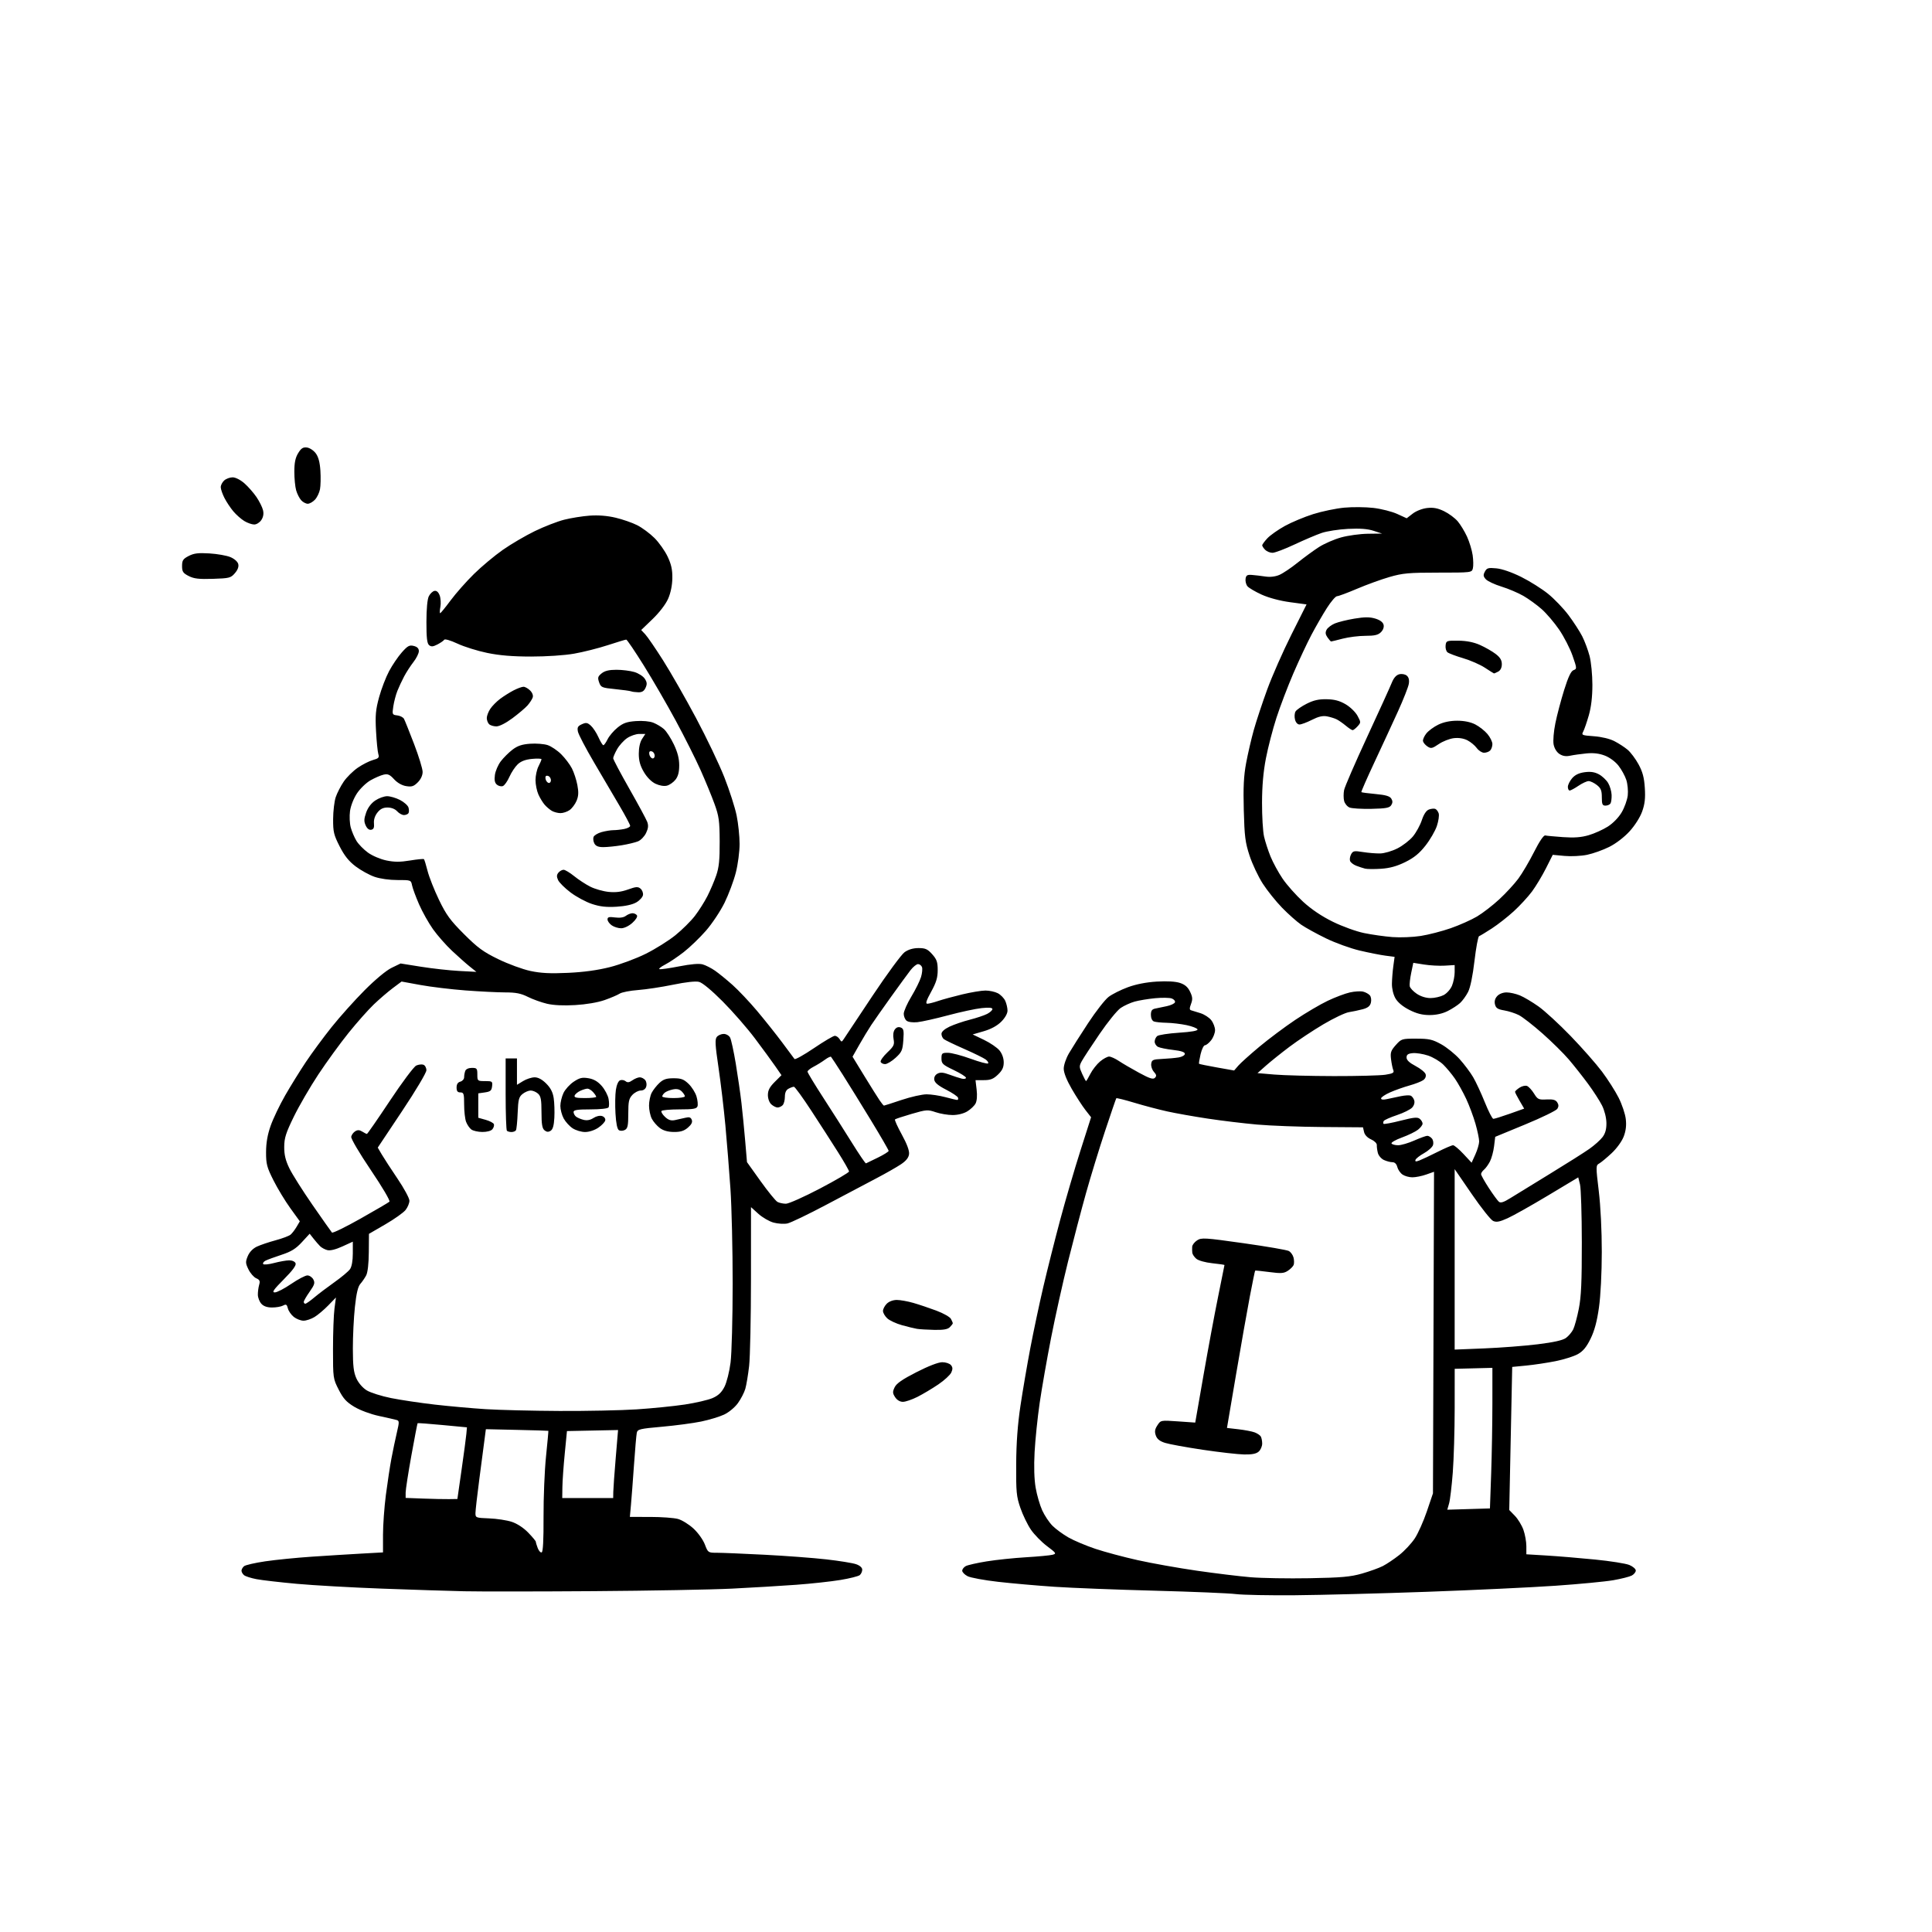 <svg version="1.1" xmlns="http://www.w3.org/2000/svg" xmlns:xlink="http://www.w3.org/1999/xlink" width="1024" height="1024" viewBox="0 0 1024 1024"><path stroke="none" fill="black" fill-rule="evenodd" d="M686.5,845.511C672.75,845.63 658.575,845.352 655.0,844.894C651.425,844.437 632.075,843.629 612.0,843.1C591.925,842.571 568.075,841.641 559.0,841.035C549.925,840.428 536.462,839.244 529.083,838.405C521.704,837.565 514.391,836.219 512.833,835.414C511.275,834.608 510.0,833.301 510.0,832.51C510.0,831.718 510.853,830.614 511.894,830.056C512.936,829.499 517.921,828.374 522.971,827.557C528.021,826.741 537.406,825.76 543.827,825.379C550.247,824.997 556.559,824.403 557.853,824.06C560.057,823.474 559.872,823.184 554.929,819.467C552.027,817.285 548.195,813.37 546.414,810.768C544.632,808.165 542.123,802.99 540.837,799.268C538.734,793.177 538.51,790.85 538.599,776.0C538.668,764.621 539.374,755 540.875,745.0C542.072,737.025 544.421,723.3 546.095,714.5C547.769,705.7 550.873,691.075 552.993,682.0C555.113,672.925 559.137,656.95 561.934,646.5C564.732,636.05 569.558,619.549 572.659,609.832L578.297,592.163L575.304,588.332C573.658,586.224 570.396,581.194 568.056,577.154C565.326,572.442 563.8,568.591 563.8,566.413C563.8,564.509 565.02,560.926 566.577,558.258C568.105,555.641 572.676,548.44 576.736,542.256C580.796,536.072 585.672,529.826 587.573,528.377C589.473,526.928 594.059,524.626 597.764,523.262C602.121,521.658 607.534,520.598 613.092,520.261C618.576,519.929 623.03,520.185 625.405,520.969C628.06,521.845 629.596,523.183 630.767,525.638C632.097,528.426 632.192,529.652 631.27,532.096C630.404,534.39 630.415,535.201 631.316,535.481C631.967,535.683 634.18,536.365 636.234,536.996C638.288,537.628 640.876,539.298 641.984,540.707C643.093,542.117 644.0,544.498 644.0,546.0C644.0,547.502 643.067,549.916 641.927,551.365C640.788,552.814 639.315,554.0 638.655,554.0C637.995,554.0 636.952,556.138 636.338,558.75C635.724,561.362 635.353,563.643 635.513,563.819C635.673,563.994 639.925,564.868 644.962,565.761L654.119,567.384L656.309,564.84C657.514,563.441 662.55,558.917 667.5,554.786C672.45,550.656 681.0,544.26 686.5,540.574C692.0,536.888 699.731,532.335 703.679,530.456C707.628,528.577 712.929,526.576 715.46,526.009C717.991,525.442 721.155,525.252 722.49,525.587C723.825,525.922 725.437,526.821 726.071,527.585C726.705,528.349 726.944,530.088 726.602,531.45C726.149,533.254 724.967,534.196 722.24,534.922C720.183,535.47 716.891,536.168 714.926,536.472C712.96,536.776 706.879,539.669 701.413,542.9C695.947,546.132 687.881,551.483 683.488,554.791C679.094,558.1 673.475,562.599 671.0,564.79L666.5,568.774L675.5,569.54C680.45,569.962 694.625,570.326 707.0,570.35C719.375,570.373 731.673,570.046 734.329,569.623C738.31,568.989 739.037,568.559 738.468,567.177C738.089,566.255 737.553,563.652 737.276,561.393C736.842,557.856 737.193,556.816 739.806,553.893C742.769,550.581 743.027,550.5 750.67,550.51C757.457,550.519 759.212,550.913 763.848,553.472C766.79,555.096 771.205,558.658 773.659,561.388C776.114,564.118 779.328,568.41 780.803,570.926C782.277,573.442 785.062,579.432 786.992,584.238C788.921,589.044 790.95,592.991 791.5,593.009C792.05,593.027 795.952,591.815 800.172,590.316L807.844,587.59L805.422,583.457C804.09,581.184 803.0,579.037 803.0,578.685C803.0,578.334 804.062,577.351 805.359,576.5C806.657,575.65 808.447,575.234 809.339,575.577C810.23,575.919 811.901,577.722 813.052,579.584C814.982,582.707 815.498,582.952 819.683,582.735C823.085,582.559 824.505,582.938 825.355,584.25C826.169,585.505 826.187,586.48 825.419,587.698C824.83,588.631 817.182,592.354 808.424,595.969L792.5,602.543L791.885,607.56C791.547,610.32 790.564,613.943 789.701,615.611C788.838,617.28 787.427,619.23 786.566,619.945C785.705,620.66 785.0,621.721 785.0,622.303C785.0,622.885 786.837,626.18 789.082,629.626C791.327,633.072 793.742,636.371 794.449,636.957C795.396,637.744 797.014,637.222 800.617,634.966C803.302,633.284 812.7,627.513 821.5,622.142C830.3,616.77 839.707,610.822 842.404,608.922C845.101,607.023 848.251,604.205 849.404,602.659C850.872,600.691 851.48,598.441 851.432,595.148C851.392,592.405 850.431,588.581 849.126,585.966C847.895,583.502 844.551,578.317 841.694,574.445C838.837,570.572 834.25,564.767 831.5,561.544C828.75,558.32 822.461,552.112 817.524,547.747C812.587,543.382 806.962,539.007 805.024,538.025C803.086,537.043 799.586,535.921 797.247,535.531C793.854,534.966 792.869,534.327 792.378,532.371C791.969,530.741 792.357,529.263 793.536,527.96C794.599,526.786 796.602,526.0 798.533,526.0C800.305,526.0 803.498,526.723 805.628,527.606C807.758,528.489 812.2,531.133 815.5,533.482C818.8,535.83 826.45,542.873 832.5,549.133C838.55,555.392 846.026,563.886 849.113,568.007C852.2,572.128 856.164,578.351 857.92,581.835C859.677,585.319 861.376,590.378 861.696,593.078C862.098,596.475 861.758,599.345 860.591,602.401C859.623,604.937 856.9,608.691 854.192,611.224C851.599,613.649 848.639,616.103 847.613,616.677C845.812,617.685 845.804,618.172 847.375,631.209C848.352,639.323 848.993,652.231 848.982,663.599C848.971,674.795 848.36,686.78 847.482,693.0C846.443,700.367 845.118,705.303 843.039,709.544C840.865,713.981 839.07,716.154 836.289,717.715C834.205,718.885 828.9,720.562 824.5,721.442C820.1,722.322 813.125,723.37 809.0,723.771L801.5,724.5L800.717,762.418L799.933,800.336L802.924,803.422C804.569,805.119 806.609,808.475 807.457,810.879C808.306,813.284 809.0,817.177 809.0,819.529L809.0,823.808L819.75,824.461C825.663,824.82 837.181,825.775 845.346,826.584C853.511,827.392 861.724,828.693 863.596,829.476C865.468,830.258 867.0,831.58 867.0,832.414C867.0,833.248 866.043,834.442 864.873,835.068C863.703,835.694 859.295,836.809 855.077,837.545C850.86,838.282 837.08,839.6 824.455,840.474C811.83,841.349 781.25,842.792 756.5,843.68C731.75,844.568 700.25,845.392 686.5,845.511zM314.5,843.345C284.8,843.551 253.975,843.576 246.0,843.4C238.025,843.224 218.45,842.597 202.5,842.006C186.55,841.415 166.246,840.271 157.379,839.464C148.512,838.657 138.882,837.547 135.978,836.996C133.074,836.445 130.091,835.491 129.349,834.875C128.607,834.259 128.0,833.19 128.0,832.5C128,831.81 128.611,830.737 129.359,830.117C130.106,829.497 135.169,828.334 140.609,827.533C146.049,826.732 157.025,825.634 165.0,825.095C172.975,824.555 184.787,823.818 191.25,823.458L203.0,822.803L203.0,813.453C203.0,808.31 203.688,798.792 204.528,792.301C205.369,785.811 206.693,777.125 207.47,773.0C208.248,768.875 209.542,762.704 210.345,759.287C211.681,753.601 211.665,753.033 210.153,752.606C209.244,752.349 205.04,751.393 200.81,750.482C196.413,749.535 190.859,747.472 187.839,745.663C183.615,743.134 181.95,741.312 179.529,736.571C176.541,730.721 176.5,730.432 176.5,715.071C176.5,706.507 176.849,696.846 177.276,693.603L178.052,687.705L173.994,691.887C171.762,694.187 168.488,696.951 166.718,698.03C164.948,699.11 162.323,699.994 160.885,699.996C159.447,699.998 157.135,699.107 155.747,698.016C154.36,696.925 152.938,694.89 152.588,693.494C152.052,691.36 151.647,691.119 150.041,691.978C148.991,692.54 146.372,693.0 144.221,693.0C141.589,693.0 139.722,692.35 138.512,691.013C137.523,689.921 136.695,687.783 136.672,686.263C136.649,684.744 136.958,682.375 137.358,681.0C137.949,678.973 137.653,678.311 135.793,677.5C134.532,676.95 132.692,674.847 131.704,672.827C130.097,669.539 130.058,668.797 131.331,665.749C132.219,663.625 134.023,661.743 136.127,660.745C137.982,659.865 142.425,658.36 146.0,657.4C149.575,656.439 153.175,655.087 154.0,654.394C154.825,653.701 156.269,651.828 157.209,650.232L158.918,647.331L153.915,640.415C151.164,636.612 147.133,629.96 144.956,625.634C141.44,618.644 141.002,616.975 141.021,610.634C141.036,605.683 141.784,601.397 143.467,596.628C144.801,592.849 148.247,585.649 151.126,580.628C154.004,575.608 158.953,567.617 162.124,562.872C165.294,558.126 171.434,549.801 175.769,544.372C180.104,538.942 187.956,530.176 193.219,524.891C198.921,519.164 204.713,514.349 207.556,512.973L212.325,510.664L223.214,512.4C229.203,513.355 238.243,514.355 243.302,514.622L252.5,515.107L249.0,512.304C247.075,510.762 242.86,507.025 239.633,504.0C236.406,500.975 231.848,495.8 229.504,492.5C227.161,489.2 223.831,483.259 222.106,479.297C220.38,475.335 218.713,470.817 218.401,469.257C217.841,466.455 217.744,466.42 210.667,466.439C206.411,466.45 201.469,465.754 198.5,464.725C195.75,463.772 191.25,461.29 188.5,459.209C184.868,456.46 182.546,453.554 180.013,448.589C176.915,442.516 176.53,440.902 176.563,434.127C176.583,429.932 177.204,424.7 177.944,422.5C178.684,420.3 180.587,416.6 182.173,414.278C183.759,411.957 187.105,408.648 189.608,406.926C192.11,405.204 195.741,403.358 197.676,402.824C200.676,401.995 201.095,401.532 200.521,399.676C200.15,398.479 199.601,392.987 199.302,387.471C198.848,379.108 199.119,376.123 200.935,369.506C202.132,365.141 204.516,358.935 206.233,355.714C207.95,352.493 210.986,348.019 212.981,345.771C216.07,342.291 217.007,341.785 219.304,342.361C221.155,342.826 222.0,343.692 222.0,345.125C222,346.273 220.724,348.852 219.164,350.856C217.604,352.86 215.373,356.3 214.206,358.5C213.038,360.7 211.42,364.17 210.609,366.212C209.798,368.253 208.833,371.931 208.465,374.385C207.818,378.699 207.887,378.858 210.547,379.174C212.06,379.353 213.667,380.175 214.119,381.0C214.57,381.825 216.978,387.826 219.469,394.335C221.961,400.845 224,407.503 224.0,409.131C224.0,410.977 223.032,413.059 221.427,414.664C219.296,416.795 218.233,417.137 215.255,416.654C213.024,416.292 210.594,414.907 208.86,413.008C206.575,410.506 205.554,410.064 203.282,410.591C201.752,410.946 198.636,412.299 196.358,413.597C194.081,414.895 190.858,418.009 189.197,420.516C187.449,423.155 185.898,427.108 185.514,429.902C185.148,432.556 185.328,436.477 185.913,438.614C186.497,440.751 187.866,443.949 188.955,445.72C190.043,447.491 192.782,450.278 195.04,451.914C197.335,453.576 201.63,455.404 204.776,456.057C209.035,456.942 212.094,456.947 217.338,456.081C221.15,455.452 224.465,455.132 224.704,455.371C224.944,455.61 225.811,458.437 226.632,461.653C227.453,464.869 230.175,471.753 232.682,476.951C236.515,484.899 238.621,487.783 245.919,495.081C253.198,502.36 256.135,504.508 264.135,508.4C269.381,510.952 277.009,513.752 281.087,514.623C286.669,515.816 291.588,516.066 301.0,515.635C309.348,515.253 316.749,514.24 323.28,512.585C328.66,511.223 337.21,508.043 342.28,505.519C347.351,502.995 354.418,498.568 357.984,495.681C361.55,492.794 366.188,488.197 368.29,485.466C370.393,482.735 373.375,478.025 374.917,475.0C376.46,471.975 378.572,467.025 379.611,464.0C381.086,459.705 381.487,455.76 381.443,446.0C381.392,435.004 381.06,432.602 378.679,426.037C377.191,421.932 373.874,413.872 371.309,408.125C368.744,402.378 362.86,390.663 358.233,382.093C353.606,373.522 345.96,360.32 341.241,352.755C336.523,345.19 332.329,339 331.921,339.0C331.514,339 327.102,340.333 322.118,341.961C317.134,343.59 309.106,345.614 304.278,346.458C299.163,347.353 289.657,347.989 281.5,347.984C271.622,347.977 264.758,347.408 258.188,346.052C253.067,344.995 245.989,342.779 242.459,341.128C238.86,339.443 235.785,338.539 235.457,339.069C235.136,339.589 233.519,340.714 231.865,341.57C229.519,342.783 228.542,342.864 227.428,341.94C226.345,341.042 226.004,338.064 226.015,329.628C226.024,322.689 226.504,317.562 227.29,316.009C227.983,314.639 229.325,313.368 230.272,313.186C231.39,312.971 232.354,313.8 233.019,315.551C233.583,317.034 233.759,319.766 233.411,321.623C233.062,323.481 233.01,325 233.294,325C233.578,325.0 236.069,321.954 238.829,318.23C241.59,314.507 247.154,308.209 251.194,304.235C255.235,300.26 262.131,294.497 266.52,291.428C270.909,288.358 278.55,283.883 283.5,281.483C288.45,279.083 295.425,276.375 299.0,275.466C302.575,274.556 308.65,273.583 312.5,273.303C317.082,272.97 321.835,273.343 326.259,274.385C329.976,275.259 335.151,277.059 337.759,278.383C340.367,279.708 344.469,282.751 346.875,285.146C349.282,287.541 352.42,291.975 353.85,295.0C355.811,299.148 356.427,301.975 356.356,306.5C356.296,310.28 355.466,314.305 354.111,317.379C352.84,320.263 349.486,324.641 345.906,328.091L339.851,333.924L342,336.212C343.181,337.47 347.432,343.675 351.444,350.0C355.457,356.325 363.304,370.05 368.88,380.5C374.457,390.95 381.232,405.125 383.934,412.0C386.637,418.875 389.558,427.969 390.424,432.208C391.291,436.447 392.0,443.238 392.0,447.298C392.0,451.418 391.112,458.151 389.991,462.536C388.886,466.857 386.208,474.016 384.041,478.446C381.874,482.876 377.428,489.56 374.162,493.299C370.895,497.039 365.585,502.148 362.361,504.654C359.138,507.159 354.7,510.133 352.5,511.262C350.3,512.392 348.97,513.476 349.543,513.672C350.117,513.868 354.842,513.196 360.043,512.178C366.192,510.975 370.519,510.612 372.413,511.14C374.015,511.588 376.957,513.085 378.952,514.466C380.946,515.848 385.136,519.26 388.263,522.047C391.391,524.834 397.242,531.027 401.266,535.807C405.29,540.588 411.264,548.089 414.541,552.476C417.819,556.863 420.769,560.828 421.097,561.288C421.425,561.747 426.049,559.17 431.372,555.562C436.695,551.953 441.691,549.0 442.475,549.0C443.259,549 444.387,549.788 444.982,550.75C446.004,552.402 446.132,552.395 447.282,550.615C447.952,549.579 454.78,539.306 462.456,527.786C470.132,516.267 477.782,505.866 479.456,504.673C481.452,503.25 483.991,502.503 486.832,502.502C490.462,502.5 491.637,503.029 494.082,505.766C496.506,508.478 497,509.904 497.0,514.183C497.0,518.185 496.224,520.746 493.519,525.667C490.998,530.253 490.437,532.0 491.484,532.0C492.279,532.0 494.861,531.344 497.221,530.543C499.582,529.742 505.335,528.17 510.006,527.05C514.678,525.93 520.21,525.011 522.3,525.007C524.389,525.003 527.339,525.641 528.855,526.425C530.371,527.209 532.148,529.03 532.805,530.472C533.462,531.914 534.0,534.243 534.0,535.647C534.0,537.205 532.706,539.494 530.68,541.52C528.523,543.677 525.291,545.441 521.447,546.558L515.534,548.277L521.517,551.144C524.808,552.721 528.51,555.246 529.745,556.755C531.134,558.454 531.992,560.858 531.995,563.063C531.999,565.737 531.235,567.358 528.934,569.563C526.489,571.906 524.976,572.5 521.455,572.5L517.041,572.5L517.64,577.593C518.01,580.739 517.786,583.531 517.055,584.896C516.405,586.112 514.439,587.981 512.686,589.05C510.762,590.223 507.689,590.994 504.928,590.996C502.414,590.998 498.359,590.32 495.918,589.488C491.736,588.063 491.003,588.115 483.169,590.392C478.598,591.721 474.631,593.036 474.353,593.313C474.076,593.591 475.714,597.217 477.994,601.372C480.7,606.302 482.029,609.883 481.82,611.682C481.598,613.595 480.274,615.259 477.493,617.122C475.289,618.599 469.439,621.929 464.493,624.524C459.547,627.119 447.625,633.418 438.0,638.522C428.375,643.626 419.075,648.099 417.334,648.462C415.592,648.825 412.304,648.62 410.027,648.007C407.75,647.394 404.122,645.298 401.965,643.35L398.044,639.807L398.031,677.653C398.024,698.469 397.582,719.325 397.049,724.0C396.515,728.675 395.607,734.126 395.03,736.112C394.454,738.099 392.686,741.514 391.102,743.7C389.47,745.953 386.3,748.579 383.784,749.761C381.343,750.909 375.866,752.566 371.613,753.445C367.36,754.323 358.046,755.561 350.915,756.195C339.075,757.248 337.912,757.528 337.509,759.424C337.266,760.566 336.598,768.25 336.024,776.5C335.45,784.75 334.724,794.312 334.411,797.75L333.841,804.0L344.67,804.006C350.627,804.009 357.235,804.493 359.355,805.081C361.475,805.67 365.164,807.953 367.552,810.155C369.978,812.391 372.64,816.109 373.583,818.579C375.256,822.96 375.315,823.0 380.081,823.0C382.726,823.0 394.028,823.47 405.195,824.044C416.363,824.618 431.125,825.726 438.0,826.506C444.875,827.286 451.962,828.435 453.75,829.06C455.774,829.767 457.0,830.867 457.0,831.975C457.0,832.954 456.409,834.246 455.686,834.846C454.964,835.445 450.351,836.603 445.436,837.418C440.521,838.233 429.975,839.381 422.0,839.968C414.025,840.555 398.725,841.471 388.0,842.003C377.275,842.536 344.2,843.14 314.5,843.345zM694.0,836.492C711.033,836.186 715.744,835.77 721.852,834.03C725.896,832.879 730.877,831.083 732.922,830.04C734.966,828.997 738.895,826.36 741.654,824.179C744.412,821.999 748.1,818.054 749.85,815.413C751.599,812.772 754.486,806.311 756.265,801.055L759.5,791.5L759.782,706.283L760.064,621.066L755.906,622.533C753.62,623.34 750.33,624.0 748.597,624.0C746.863,624.0 744.496,623.335 743.337,622.523C742.177,621.711 740.944,619.911 740.595,618.523C740.191,616.914 739.262,616.0 738.028,616.0C736.964,616.0 734.937,615.473 733.523,614.829C732.109,614.184 730.656,612.497 730.293,611.079C729.931,609.66 729.684,607.78 729.744,606.899C729.805,606.005 728.462,604.68 726.704,603.899C724.768,603.039 723.335,601.537 722.983,600.0L722.41,597.5L700.754,597.339C688.842,597.25 673.337,596.666 666.298,596.041C659.259,595.416 647.509,594.001 640.187,592.895C632.864,591.79 623.189,590.073 618.687,589.08C614.184,588.088 606.333,586.018 601.241,584.48C596.148,582.943 591.837,581.868 591.661,582.093C591.484,582.317 588.799,590.15 585.694,599.5C582.589,608.85 578.036,623.7 575.577,632.5C573.118,641.3 568.861,657.5 566.117,668.5C563.372,679.5 559.32,697.725 557.111,709.0C554.902,720.275 552.173,735.843 551.047,743.596C549.921,751.349 548.711,763.061 548.358,769.622C547.946,777.29 548.145,784.044 548.917,788.526C549.577,792.362 551.14,797.753 552.391,800.506C553.642,803.259 556.095,806.941 557.841,808.687C559.588,810.434 563.385,813.218 566.279,814.874C569.174,816.53 575.592,819.241 580.542,820.9C585.492,822.558 595.607,825.267 603.021,826.919C610.434,828.571 624.527,831.083 634.337,832.5C644.147,833.917 656.972,835.477 662.837,835.968C668.702,836.459 682.725,836.695 694.0,836.492zM287.091,822.803C287.814,822.562 288.143,816.359 288.089,803.972C288.046,793.812 288.634,779.425 289.397,772.0C290.159,764.575 290.72,758.441 290.642,758.369C290.564,758.297 283.079,758.072 274.008,757.869L257.516,757.5L256.804,763.0C256.412,766.025 255.173,775.475 254.05,784.0C252.926,792.525 252.006,800.625 252.004,802.0C252,804.412 252.255,804.51 259.25,804.774C263.238,804.925 268.613,805.74 271.195,806.586C274.071,807.528 277.462,809.743 279.945,812.302C282.175,814.6 284.0,816.792 284.0,817.175C284.0,817.557 284.453,819.061 285.006,820.516C285.56,821.972 286.498,823.001 287.091,822.803zM778.395,799.838L789.701,799.5L790.348,781.0C790.703,770.825 790.996,754.059 790.997,743.743L791.0,724.987L781.01,725.243L771.021,725.5L771.008,746.5C771.001,758.05 770.548,773.35 770.001,780.5C769.455,787.65 768.576,795.002 768.049,796.838L767.089,800.175L778.395,799.838zM237.963,794.565L242.426,794.5L244.645,779.0C245.865,770.475 247.005,761.93 247.177,760.011L247.491,756.521L234.543,755.296C227.422,754.623 221.48,754.186 221.34,754.326C221.2,754.467 219.716,762.162 218.043,771.427C216.369,780.692 215.0,789.545 215.0,791.099L215.0,793.925L224.25,794.277C229.338,794.471 235.508,794.6 237.963,794.565zM311.5,794.0L325.0,794.0L325.054,790.75C325.084,788.962 325.665,780.85 326.346,772.723L327.584,757.946L314.042,758.223L300.5,758.5L299.325,770.5C298.678,777.1 298.116,785.087 298.075,788.25L298.0,794.0L311.5,794.0zM659.421,770.898C656.165,770.842 646.3,769.722 637.5,768.409C628.7,767.096 619.708,765.454 617.518,764.761C614.69,763.865 613.265,762.725 612.602,760.827C611.889,758.787 612.09,757.512 613.449,755.438C615.228,752.722 615.232,752.721 624.364,753.361L633.5,754.002L637.904,728.751C640.326,714.863 643.813,696.127 645.654,687.115C647.494,678.103 649.0,670.618 649.0,670.482C649.0,670.345 646.081,669.92 642.514,669.538C638.795,669.14 635.194,668.131 634.071,667.172C632.994,666.252 632.034,664.825 631.938,664.0C631.842,663.175 631.816,661.723 631.882,660.773C631.947,659.823 633.114,658.316 634.475,657.424C636.788,655.909 638.404,656.008 659.079,658.922C671.25,660.637 682.055,662.494 683.092,663.049C684.128,663.604 685.255,665.169 685.596,666.527C685.937,667.885 685.966,669.645 685.662,670.439C685.357,671.234 683.976,672.625 682.593,673.531C680.458,674.93 678.976,675.033 672.789,674.216C668.78,673.687 665.391,673.343 665.258,673.452C665.124,673.562 663.863,679.692 662.454,687.076C661.045,694.459 657.738,713.177 655.106,728.67L650.32,756.841L656.41,757.544C659.76,757.931 663.616,758.67 664.98,759.186C666.343,759.703 667.799,760.659 668.214,761.313C668.63,761.966 668.976,763.668 668.985,765.095C668.993,766.522 668.177,768.435 667.171,769.345C665.869,770.524 663.639,770.971 659.421,770.898zM296.5,747.839C310.8,747.911 329.25,747.528 337.5,746.989C345.75,746.45 357.225,745.294 363.0,744.421C368.775,743.547 375.384,742.008 377.687,741C380.727,739.67 382.453,738.033 383.989,735.022C385.167,732.712 386.594,727.029 387.21,722.188C387.818,717.41 388.321,698.65 388.327,680.5C388.333,662.35 387.801,639.625 387.144,630.0C386.487,620.375 385.284,605.3 384.471,596.5C383.658,587.7 382.016,573.891 380.822,565.813C379.03,553.7 378.877,550.853 379.947,549.563C380.661,548.703 382.299,548.0 383.587,548.0C384.882,548.0 386.394,548.868 386.968,549.94C387.539,551.007 388.89,557.194 389.97,563.69C391.05,570.185 392.403,579.55 392.975,584.5C393.548,589.45 394.445,598.552 394.967,604.727L395.918,615.954L403.117,626.027C407.077,631.566 411.116,636.527 412.092,637.049C413.069,637.572 415.08,638.0 416.56,638.0C418.04,638.0 426.17,634.37 434.625,629.934C443.081,625.498 450.0,621.435 450.0,620.906C450.0,620.376 447.386,615.793 444.19,610.721C440.995,605.65 434.63,595.763 430.046,588.75C425.462,581.737 421.297,576.0 420.79,576.0C420.283,576.0 418.998,576.466 417.934,577.035C416.628,577.734 416.0,579.131 416.0,581.335C416.0,583.131 415.46,585.14 414.8,585.8C414.14,586.46 412.938,587.0 412.129,587.0C411.32,587.0 409.835,586.255 408.829,585.345C407.758,584.376 407,582.317 407.0,580.378C407.0,577.91 407.916,576.151 410.599,573.468L414.198,569.868L410.849,565.031C409.007,562.37 404.171,555.762 400.101,550.347C396.032,544.931 388.369,536.146 383.072,530.824C377.178,524.903 372.307,520.864 370.518,520.415C368.672,519.952 363.586,520.508 356.721,521.923C350.742,523.157 342.396,524.423 338.175,524.737C333.954,525.051 329.576,525.907 328.447,526.64C327.317,527.373 323.717,528.911 320.447,530.058C316.847,531.321 310.712,532.367 304.905,532.709C298.69,533.075 293.405,532.825 289.905,532C286.932,531.299 282.377,529.663 279.783,528.363C276.122,526.529 273.436,525.999 267.783,525.996C263.777,525.994 254.286,525.522 246.69,524.947C239.095,524.372 228.372,523.077 222.861,522.069L212.843,520.237L208.171,523.735C205.602,525.658 201.083,529.542 198.129,532.366C195.174,535.19 189.135,542.0 184.708,547.5C180.282,553.0 173.096,562.887 168.74,569.471C164.383,576.056 158.538,586.114 155.749,591.822C151.518,600.487 150.674,603.136 150.643,607.851C150.616,612.007 151.328,614.997 153.337,619.168C154.839,622.285 160.382,631.06 165.655,638.668C170.927,646.275 175.558,652.848 175.944,653.273C176.331,653.699 183.139,650.381 191.073,645.901C199.008,641.422 205.907,637.382 206.403,636.925C206.921,636.448 202.715,629.294 196.555,620.174C190.416,611.083 185.954,603.495 186.152,602.485C186.343,601.511 187.286,600.219 188.247,599.614C189.539,598.801 190.51,598.838 191.983,599.757C193.077,600.441 194.199,601.0 194.476,601.0C194.753,601.0 200.239,593.079 206.666,583.398C213.1,573.707 219.368,565.334 220.612,564.767C221.855,564.2 223.576,564.007 224.436,564.337C225.296,564.667 226.0,565.981 226.0,567.257C226,568.563 220.368,578.025 213.108,588.915L200.217,608.253L202.338,611.876C203.505,613.869 207.281,619.674 210.73,624.775C214.178,629.876 217.0,635.103 217.0,636.39C217.0,637.677 216.091,639.885 214.981,641.297C213.87,642.709 209.045,646.137 204.257,648.915L195.553,653.966L195.476,663.733C195.428,669.77 194.893,674.455 194.074,676.0C193.346,677.375 191.951,679.4 190.974,680.5C189.722,681.909 188.873,685.54 188.099,692.789C187.494,698.448 187.01,708.348 187.022,714.789C187.039,724.037 187.435,727.361 188.904,730.595C190.004,733.019 192.229,735.597 194.353,736.909C196.327,738.129 202.141,739.972 207.272,741.004C212.404,742.037 222.879,743.599 230.551,744.476C238.223,745.353 250.35,746.439 257.5,746.89C264.65,747.341 282.2,747.768 296.5,747.839zM478.556,743.0C476.997,743.0 475.439,742.073 474.443,740.553C473.066,738.452 473.028,737.711 474.172,735.303C475.149,733.249 478.253,731.098 485.793,727.25C492.121,724.021 497.366,722.0 499.418,722.0C501.253,722.0 503.326,722.688 504.025,723.53C504.98,724.681 505.024,725.652 504.203,727.455C503.602,728.772 500.499,731.621 497.306,733.787C494.113,735.952 489.152,738.91 486.283,740.362C483.414,741.813 479.937,743.0 478.556,743.0zM786.75,714.677C795.413,714.327 808.125,713.346 815.0,712.497C823.55,711.441 828.29,710.38 830.0,709.137C831.375,708.138 833.106,706.084 833.846,704.573C834.587,703.062 835.92,698.153 836.808,693.663C838.06,687.339 838.418,679.416 838.397,658.5C838.382,643.65 837.949,629.819 837.435,627.764L836.5,624.028L820.5,633.631C811.7,638.912 802.051,644.339 799.057,645.69C794.799,647.611 793.128,647.924 791.38,647.127C790.15,646.567 785.062,640.159 780.072,632.887L771.0,619.665L771.0,667.489L771.0,715.313L786.75,714.677zM495.179,704.864C491.505,704.789 487.375,704.54 486.0,704.31C484.625,704.081 481.025,703.203 478.0,702.36C474.975,701.518 471.488,699.888 470.25,698.74C469.012,697.591 468.0,695.83 468.0,694.826C468.0,693.822 468.9,692.1 470.0,691.0C471.196,689.804 473.333,689.0 475.318,689.0C477.144,689.0 481.081,689.703 484.068,690.562C487.056,691.421 492.544,693.263 496.265,694.655C499.985,696.047 503.473,698.015 504.015,699.027C504.557,700.04 505.0,701.091 505.0,701.363C505.0,701.635 504.293,702.564 503.429,703.429C502.281,704.576 500.057,704.963 495.179,704.864zM161.82,691.0C162.271,691.0 164.409,689.509 166.57,687.686C168.732,685.863 173.542,682.22 177.26,679.591C180.977,676.962 184.69,673.853 185.51,672.683C186.442,671.351 187.0,668.227 187.0,664.333L187.0,658.111L181.45,660.651C177.952,662.253 175.021,662.971 173.52,662.594C172.211,662.266 170.468,661.325 169.647,660.504C168.826,659.683 167.249,657.861 166.144,656.455L164.133,653.9L159.991,658.393C156.779,661.879 154.352,663.379 149.175,665.078C145.504,666.282 141.7,667.68 140.722,668.184C139.744,668.688 139.183,669.487 139.475,669.959C139.766,670.431 142.367,670.189 145.253,669.421C148.139,668.652 151.752,668.018 153.281,668.012C154.906,668.005 156.316,668.659 156.671,669.584C157.085,670.663 155.089,673.375 150.416,678.084C144.931,683.612 143.976,685.0 145.661,685.0C146.819,685.0 150.725,682.975 154.34,680.5C157.954,678.025 161.816,676.0 162.921,676.0C164.026,676.0 165.442,676.957 166.068,678.127C167.03,679.925 166.727,680.933 164.103,684.656C162.396,687.077 161.0,689.495 161.0,690.029C161.0,690.563 161.369,691.0 161.82,691.0zM458.984,616.612C459.268,616.493 462.087,615.127 465.25,613.578C468.413,612.029 471.0,610.411 471.0,609.982C471.0,609.553 466.797,602.294 461.659,593.851C456.522,585.408 449.761,574.477 446.636,569.56C443.51,564.642 440.733,560.399 440.464,560.131C440.195,559.862 438.743,560.553 437.238,561.666C435.732,562.779 433.038,564.446 431.25,565.371C429.462,566.295 428.0,567.475 428.0,567.993C428.0,568.511 431.732,574.687 436.294,581.718C440.856,588.748 447.711,599.524 451.528,605.665C455.345,611.805 458.7,616.731 458.984,616.612zM752.315,615.07C753.683,614.55 757.986,612.522 761.876,610.562C765.767,608.603 769.492,607.0 770.155,607.0C770.818,607.0 773.3,609.083 775.671,611.629L779.982,616.258L781.969,611.879C783.062,609.471 783.966,606.374 783.978,604.997C783.99,603.62 783.115,599.399 782.033,595.617C780.952,591.834 778.73,585.883 777.095,582.39C775.461,578.898 772.792,574.105 771.165,571.739C769.537,569.374 766.736,566.001 764.94,564.245C763.144,562.489 759.516,560.336 756.879,559.46C754.241,558.584 750.602,558.009 748.792,558.184C746.272,558.426 745.5,558.969 745.5,560.5C745.5,561.869 747.0,563.288 750.257,565.0C752.873,566.375 755.276,568.321 755.597,569.323C755.958,570.45 755.489,571.653 754.371,572.471C753.376,573.199 750.072,574.488 747.031,575.337C743.989,576.185 739.362,577.828 736.75,578.987C734.138,580.145 732.0,581.579 732.0,582.172C732.0,582.871 733.143,582.994 735.25,582.522C737.038,582.122 740.269,581.436 742.432,580.998C744.594,580.56 746.939,580.423 747.644,580.693C748.348,580.964 749.207,582.075 749.552,583.164C749.936,584.373 749.516,585.877 748.474,587.029C747.535,588.066 743.9,589.869 740.395,591.035C736.89,592.201 733.747,593.601 733.411,594.144C733.075,594.688 733.03,595.363 733.311,595.645C733.593,595.926 737.692,595.169 742.421,593.963C749.332,592.2 751.311,592.013 752.509,593.008C753.329,593.688 754.0,594.832 754.0,595.55C754.0,596.268 752.905,597.716 751.566,598.769C750.228,599.822 746.393,601.683 743.045,602.903C739.697,604.124 737.219,605.545 737.538,606.061C737.857,606.578 739.429,607.0 741.031,607.0C742.632,607.0 746.487,605.875 749.596,604.5C752.705,603.125 755.813,602.0 756.502,602.0C757.191,602.0 758.297,602.653 758.96,603.452C759.623,604.251 759.879,605.805 759.53,606.906C759.18,608.007 757.039,609.942 754.771,611.204C752.503,612.467 750.463,614.066 750.237,614.758C749.93,615.704 750.445,615.781 752.315,615.07zM255.628,599.968C253.357,599.951 250.73,599.352 249.789,598.637C248.848,597.922 247.611,596.107 247.039,594.603C246.468,593.1 246.0,588.974 246.0,585.435C246.0,579.667 245.793,579.0 244.0,579.0C242.514,579.0 242.0,578.333 242.0,576.406C242.0,574.654 242.649,573.643 244.0,573.29C245.1,573.002 246.0,571.956 246.0,570.965C246.0,569.974 246.273,568.452 246.607,567.582C246.967,566.644 248.391,566.0 250.107,566.0C252.747,566.0 253.0,566.307 253.0,569.5C253.0,572.926 253.086,573.0 257.066,573.0C260.913,573.0 261.116,573.149 260.816,575.75C260.552,578.048 259.925,578.582 257.0,579.0L253.5,579.5L253.5,585.968L253.5,592.436L257.441,593.542C259.609,594.15 261.564,595.192 261.786,595.857C262.008,596.523 261.641,597.727 260.972,598.534C260.252,599.401 258.069,599.987 255.628,599.968zM271.108,600.0C270.132,600.0 269.033,599.7 268.667,599.333C268.3,598.967 268.0,590.192 268.0,579.833L268.0,561.0L271.0,561.0L274.0,561.0L274.0,567.985L274.0,574.971L277.25,572.989C279.038,571.899 281.782,571.006 283.35,571.004C285.246,571.001 287.308,572.108 289.51,574.31C291.859,576.659 293.011,578.91 293.477,582.06C293.838,584.502 293.991,589.153 293.817,592.396C293.593,596.563 293.011,598.6 291.834,599.339C290.629,600.095 289.73,600.02 288.584,599.07C287.374,598.065 287.0,595.815 287.0,589.533C287.0,582.837 286.66,581.003 285.171,579.655C284.165,578.745 282.415,578.0 281.282,578.0C280.149,578.0 278.205,578.823 276.963,579.829C275.009,581.411 274.659,582.774 274.372,589.891C274.19,594.419 273.781,598.546 273.462,599.062C273.143,599.578 272.084,600.0 271.108,600.0zM310.102,599.993C308.121,599.99 305.15,599.098 303.5,598.012C301.85,596.927 299.712,594.574 298.75,592.785C297.788,590.995 297.0,588.017 297.0,586.167C297.0,584.316 297.745,581.232 298.656,579.312C299.567,577.392 302.018,574.693 304.102,573.314C307.232,571.243 308.592,570.924 311.915,571.486C314.725,571.96 316.837,573.189 318.92,575.561C320.56,577.429 322.193,580.513 322.55,582.414C322.906,584.315 322.902,586.349 322.54,586.935C322.154,587.56 318.186,588.0 312.941,588.0C306.013,588.0 304.0,588.31 304.0,589.378C304.0,590.135 304.565,591.224 305.256,591.797C305.946,592.37 307.749,593.15 309.263,593.53C311.117,593.995 312.843,593.678 314.553,592.557C316.038,591.585 317.926,591.159 319.102,591.533C320.255,591.898 320.98,592.866 320.8,593.8C320.627,594.696 318.96,596.458 317.095,597.715C315.113,599.05 312.207,599.997 310.102,599.993zM331.196,598.895C330.192,599.432 328.791,599.489 328.036,599.022C327.148,598.474 326.52,595.413 326.216,590.164C325.96,585.753 326.054,580.126 326.424,577.66C326.827,574.972 327.728,572.935 328.675,572.571C329.543,572.238 330.852,572.462 331.584,573.07C332.573,573.891 333.495,573.767 335.18,572.587C336.426,571.714 338.19,571.0 339.1,571.0C340.01,571.0 341.297,571.653 341.96,572.452C342.623,573.251 342.873,574.826 342.515,575.952C342.113,577.22 341.005,578.0 339.607,578.0C338.365,578.0 336.37,579.042 335.174,580.314C333.333,582.274 333.0,583.801 333.0,590.279C333.0,596.629 332.693,598.094 331.196,598.895zM357.194,599.968C354.044,599.947 351.586,599.255 349.722,597.865C348.194,596.725 346.282,594.511 345.472,592.946C344.662,591.38 344.0,588.255 344.0,586.0C344.0,583.745 344.632,580.686 345.405,579.2C346.178,577.715 348.014,575.375 349.486,574.0C351.579,572.044 353.218,571.5 357.015,571.5C361.03,571.5 362.402,572.011 364.957,574.458C366.655,576.086 368.546,579.089 369.158,581.133C369.771,583.177 370,585.559 369.667,586.425C369.179,587.696 367.333,588.0 360.09,588.0C355.156,588.0 350.88,588.385 350.59,588.855C350.299,589.325 351.148,590.729 352.475,591.976C354.248,593.643 355.632,594.095 357.694,593.682C359.237,593.374 361.732,592.818 363.238,592.446C365.336,591.929 366.134,592.185 366.655,593.543C367.127,594.772 366.501,596.033 364.612,597.658C362.574,599.41 360.706,599.992 357.194,599.968zM468.511,586.0C468.717,586.0 472.916,584.65 477.841,583.0C482.766,581.35 488.754,580.005 491.148,580.012C493.541,580.018 497.975,580.688 501.0,581.5C504.025,582.312 506.875,582.982 507.333,582.988C507.792,582.995 507.984,582.452 507.761,581.783C507.538,581.113 504.688,579.201 501.428,577.533C497.298,575.42 495.406,573.838 495.189,572.318C494.992,570.934 495.616,569.741 496.894,569.057C498.411,568.245 499.969,568.372 503.204,569.571C505.567,570.447 508.512,571.404 509.75,571.699C510.988,571.993 512.0,571.788 512.0,571.243C512.0,570.698 509.075,568.855 505.5,567.148C499.619,564.339 499.0,563.755 499.0,561.021C499.0,558.252 499.284,558.0 502.398,558.0C504.267,558.0 509.678,559.414 514.423,561.142C519.167,562.871 523.342,563.991 523.701,563.632C524.06,563.273 523.487,562.333 522.427,561.543C521.367,560.754 516.225,558.228 511.0,555.931C505.775,553.633 500.938,551.304 500.25,550.754C499.562,550.205 499.0,548.95 499.0,547.967C499.0,546.847 500.589,545.421 503.25,544.153C505.587,543.04 510.405,541.388 513.956,540.484C517.506,539.579 521.669,538.188 523.206,537.394C524.743,536.599 526.0,535.446 526.0,534.832C526.0,534.069 524.178,533.906 520.25,534.318C517.087,534.65 509.1,536.367 502.5,538.134C495.9,539.901 488.577,541.54 486.226,541.776C483.705,542.029 481.347,541.703 480.476,540.98C479.664,540.306 479.0,538.661 479.0,537.323C479.0,535.985 480.814,531.883 483.031,528.206C485.249,524.53 487.56,519.863 488.167,517.836C488.775,515.809 489,513.441 488.667,512.575C488.335,511.709 487.393,511.0 486.574,511.0C485.755,511.0 483.952,512.462 482.566,514.25C481.181,516.038 476.549,522.378 472.274,528.341C467.998,534.303 463.26,541.053 461.744,543.341C460.229,545.628 457.385,550.328 455.426,553.785L451.863,560.07L458.112,570.285C461.548,575.903 465.21,581.737 466.248,583.25C467.287,584.763 468.305,586.0 468.511,586.0zM310.031,582.0C313.314,582.0 316.0,581.698 316.0,581.329C316.0,580.96 315.255,579.835 314.345,578.829C313.435,577.823 312.106,577.0 311.392,577.0C310.678,577.0 308.973,577.511 307.602,578.135C306.231,578.76 304.874,579.885 304.586,580.635C304.18,581.694 305.4,582.0 310.031,582.0zM357.0,582.0C360.3,582.0 363.0,581.582 363.0,581.071C363.0,580.561 362.251,579.394 361.336,578.479C360.181,577.323 358.759,576.998 356.682,577.414C355.037,577.743 353.085,578.514 352.345,579.128C351.605,579.742 351.0,580.64 351.0,581.122C351.0,581.605 353.7,582.0 357.0,582.0zM575.632,573.0C575.812,573.0 576.849,571.257 577.936,569.126C579.023,566.995 581.317,564.07 583.033,562.626C584.749,561.182 586.914,560.0 587.845,560.0C588.775,560.0 591.103,561.05 593.018,562.334C594.933,563.617 599.742,566.427 603.705,568.579C609.379,571.659 611.17,572.23 612.131,571.269C613.093,570.307 612.979,569.635 611.596,568.106C610.63,567.038 609.988,565.115 610.17,563.832C610.465,561.749 611.087,561.473 616.0,561.251C619.025,561.114 622.962,560.756 624.75,560.455C626.551,560.153 628.0,559.305 628.0,558.553C628.0,557.632 625.995,556.968 621.75,556.484C618.312,556.092 614.712,555.357 613.75,554.85C612.788,554.344 612.0,553.101 612.0,552.087C612.0,551.074 612.6,549.747 613.333,549.138C614.067,548.53 619.256,547.731 624.866,547.363C631.561,546.925 634.942,546.318 634.708,545.598C634.512,544.994 631.91,543.981 628.926,543.346C625.942,542.712 621.174,542.149 618.332,542.096C615.489,542.043 612.452,541.727 611.582,541.393C610.647,541.034 610.0,539.61 610.0,537.912C610.0,535.735 610.546,534.926 612.25,534.576C613.487,534.322 616.265,533.742 618.423,533.287C620.581,532.833 622.531,531.907 622.757,531.229C622.983,530.552 622.214,529.645 621.048,529.213C619.882,528.782 615.907,528.72 612.214,529.076C608.521,529.431 603.655,530.234 601.401,530.859C599.147,531.484 595.806,533.009 593.978,534.248C592.15,535.487 587.123,541.675 582.808,548.0C578.493,554.325 574.254,560.796 573.388,562.38C571.942,565.026 571.956,565.576 573.559,569.13C574.519,571.259 575.451,573.0 575.632,573.0zM469.098,564.0C468.036,564.0 466.985,563.455 466.763,562.789C466.541,562.123 468.132,559.892 470.299,557.831C473.79,554.51 474.167,553.703 473.612,550.743C473.222,548.667 473.471,546.738 474.269,545.647C475.115,544.49 476.178,544.131 477.386,544.595C478.954,545.196 479.156,546.165 478.785,551.294C478.397,556.666 477.971,557.639 474.69,560.645C472.677,562.49 470.16,564.0 469.098,564.0zM757.719,538.0C753.85,538.0 750.852,537.235 746.946,535.25C743.489,533.494 740.838,531.285 739.61,529.139C738.462,527.134 737.714,523.997 737.753,521.361C737.79,518.931 738.123,514.739 738.494,512.045L739.167,507.148L734.334,506.522C731.675,506.177 725.515,504.957 720.643,503.809C715.772,502.662 707.752,499.76 702.82,497.359C697.888,494.959 691.974,491.702 689.677,490.121C687.379,488.54 682.818,484.492 679.539,481.126C676.261,477.759 671.641,471.994 669.273,468.314C666.905,464.634 663.774,457.995 662.314,453.561C660.006,446.548 659.605,443.414 659.232,429.453C658.905,417.238 659.201,411.268 660.469,404.453C661.385,399.529 663.215,391.639 664.535,386.92C665.855,382.201 669.06,372.526 671.657,365.42C674.254,358.314 680.006,345.267 684.439,336.427L692.5,320.354L683.704,319.166C678.367,318.445 672.468,316.869 668.704,315.158C665.292,313.607 661.903,311.611 661.173,310.724C660.444,309.836 659.994,308.073 660.173,306.805C660.44,304.921 661.049,304.541 663.5,304.722C665.15,304.843 668.332,305.221 670.571,305.56C673.186,305.955 675.87,305.655 678.071,304.719C679.957,303.918 684.306,301.005 687.735,298.245C691.164,295.486 696.264,291.756 699.067,289.957C701.871,288.158 707.156,285.856 710.811,284.843C714.466,283.829 720.841,282.956 724.978,282.901L732.5,282.802L728.0,281.333C724.853,280.305 720.794,280 714.5,280.317C709.55,280.566 703.25,281.538 700.5,282.476C697.75,283.415 691.277,286.167 686.116,288.591C680.955,291.016 675.7,293.0 674.438,293.0C673.175,293 671.436,292.293 670.571,291.429C669.707,290.564 669.0,289.487 669.0,289.034C669.0,288.582 670.237,286.894 671.75,285.284C673.263,283.674 677.425,280.743 681.0,278.77C684.575,276.797 691.325,273.974 696.0,272.498C700.675,271.022 708.1,269.478 712.5,269.067C716.9,268.656 723.875,268.721 728.0,269.211C732.125,269.701 737.768,271.136 740.539,272.399L745.578,274.696L748.781,272.226C750.631,270.799 753.859,269.545 756.423,269.256C759.717,268.885 762.036,269.323 765.408,270.956C767.908,272.166 771.161,274.583 772.636,276.328C774.112,278.073 776.34,281.75 777.587,284.5C778.835,287.25 780.163,291.632 780.539,294.237C780.915,296.843 780.968,299.993 780.655,301.237C780.092,303.482 779.943,303.5 762.294,303.5C746.683,303.5 743.519,303.783 736.5,305.809C732.1,307.079 724.342,309.892 719.259,312.059C714.177,314.227 709.402,316.0 708.648,316.0C707.895,316.0 705.483,318.812 703.288,322.25C701.094,325.688 697.397,332.1 695.074,336.5C692.75,340.9 688.428,350.126 685.468,357.001C682.509,363.877 678.493,374.421 676.545,380.432C674.597,386.443 672.086,396.109 670.966,401.912C669.579,409.103 668.921,416.61 668.902,425.482C668.887,432.642 669.362,440.668 669.957,443.318C670.552,445.967 672.102,450.751 673.4,453.947C674.699,457.144 677.588,462.449 679.82,465.736C682.053,469.022 686.926,474.504 690.651,477.918C695.091,481.986 700.537,485.652 706.462,488.563C711.496,491.035 718.822,493.686 723.0,494.546C727.125,495.395 733.875,496.35 738.0,496.667C742.125,496.985 748.873,496.719 752.995,496.075C757.117,495.432 764.289,493.581 768.932,491.962C773.575,490.343 779.841,487.551 782.856,485.759C785.872,483.966 791.187,479.862 794.667,476.638C798.146,473.414 802.683,468.494 804.747,465.704C806.811,462.915 810.56,456.552 813.077,451.566C815.918,445.94 818.169,442.618 819.012,442.812C819.759,442.983 824.016,443.381 828.471,443.695C834.356,444.111 838.064,443.831 842.035,442.674C845.041,441.797 849.598,439.747 852.162,438.118C854.947,436.348 857.919,433.288 859.542,430.519C861.036,427.969 862.478,423.937 862.746,421.56C863.014,419.182 862.667,415.496 861.975,413.369C861.283,411.241 859.419,407.845 857.832,405.823C856.137,403.663 853.142,401.456 850.572,400.474C847.567,399.327 844.522,398.966 840.848,399.324C837.907,399.61 834.037,400.156 832.248,400.536C829.986,401.017 828.25,400.739 826.545,399.621C825.072,398.656 823.835,396.636 823.445,394.561C823.082,392.621 823.492,387.684 824.382,383.303C825.254,379.011 827.348,371.089 829.035,365.699C831.205,358.764 832.659,355.692 834.005,355.194C835.846,354.513 835.829,354.265 833.467,347.506C832.124,343.664 828.941,337.469 826.392,333.739C823.843,330.009 819.675,325.116 817.129,322.867C814.583,320.618 810.25,317.47 807.5,315.873C804.75,314.275 799.504,312.044 795.842,310.915C792.18,309.785 788.432,308.03 787.512,307.014C786.148,305.506 786.057,304.762 787.019,302.965C788.05,301.037 788.809,300.823 793.14,301.239C796.147,301.528 801.299,303.314 806.292,305.797C810.806,308.042 817.2,312.062 820.5,314.729C823.8,317.396 828.68,322.485 831.345,326.039C834.01,329.593 837.276,334.63 838.603,337.233C839.931,339.836 841.688,344.544 842.508,347.693C843.329,350.843 844.0,357.715 844.0,362.963C844.0,369.321 843.37,374.711 842.111,379.111C841.072,382.744 839.738,386.62 839.147,387.726C838.128,389.629 838.429,389.762 844.785,390.218C848.788,390.506 853.163,391.549 855.616,392.802C857.881,393.958 861.051,396.014 862.663,397.369C864.274,398.725 866.882,402.204 868.458,405.1C870.626,409.084 871.437,412.128 871.789,417.609C872.14,423.079 871.794,426.141 870.377,430.11C869.275,433.197 866.517,437.541 863.697,440.632C860.851,443.751 856.457,447.115 852.916,448.884C849.629,450.527 844.367,452.405 841.225,453.057C838.055,453.715 832.722,453.983 829.249,453.659L822.988,453.074L819.387,460.225C817.406,464.157 814.093,469.667 812.024,472.467C809.955,475.268 805.616,479.986 802.381,482.951C799.146,485.916 793.888,490.036 790.696,492.106C787.504,494.176 784.467,496.011 783.947,496.185C783.427,496.358 782.329,502.25 781.507,509.278C780.567,517.309 779.303,523.439 778.103,525.778C777.054,527.825 775.138,530.462 773.847,531.637C772.556,532.813 769.605,534.725 767.29,535.887C764.572,537.251 761.18,538.0 757.719,538.0zM758.198,529.0C760.344,529.0 763.462,528.295 765.128,527.434C766.813,526.563 768.789,524.357 769.579,522.466C770.36,520.595 771.001,517.362 771.001,515.282L771.003,511.5L765.751,511.816C762.863,511.989 757.93,511.723 754.788,511.223L749.076,510.315L747.966,515.663C747.355,518.605 747.004,521.781 747.185,522.721C747.366,523.661 749.04,525.458 750.905,526.715C752.998,528.125 755.789,529.0 758.198,529.0zM329.207,492.0C327.688,492.0 325.445,491.299 324.223,490.443C323,489.587 322.0,488.178 322.0,487.312C322.0,486.055 322.798,485.844 325.948,486.266C328.482,486.606 330.543,486.306 331.698,485.43C332.689,484.678 334.261,484.049 335.191,484.032C336.121,484.014 337.205,484.523 337.601,485.163C338.019,485.84 336.993,487.511 335.144,489.163C333.281,490.828 330.827,492.0 329.207,492.0zM326.779,480.586C321.364,480.911 318.021,480.533 313.723,479.111C310.546,478.06 305.459,475.322 302.418,473.026C299.377,470.73 296.398,467.774 295.798,466.456C294.976,464.652 295.02,463.681 295.975,462.53C296.674,461.688 297.902,461.0 298.704,461.0C299.507,461.0 302.039,462.521 304.332,464.379C306.624,466.238 310.47,468.752 312.878,469.965C315.285,471.178 319.634,472.416 322.542,472.717C326.273,473.102 329.308,472.731 332.852,471.456C337.078,469.937 338.129,469.862 339.485,470.988C340.371,471.723 340.962,473.242 340.798,474.362C340.634,475.482 339.051,477.243 337.279,478.274C335.231,479.467 331.408,480.309 326.779,480.586zM732,460.459C728.425,460.696 724.6,460.664 723.5,460.389C722.4,460.113 720.295,459.422 718.822,458.852C717.349,458.283 715.888,457.15 715.575,456.336C715.263,455.522 715.499,453.936 716.101,452.812C717.083,450.976 717.719,450.852 722.347,451.595C725.181,452.05 729.304,452.389 731.51,452.349C733.717,452.31 737.829,451.107 740.659,449.673C743.485,448.241 747.19,445.38 748.891,443.316C750.592,441.252 752.71,437.38 753.596,434.711C754.637,431.576 755.967,429.576 757.354,429.061C758.534,428.622 760.045,428.47 760.712,428.724C761.378,428.977 762.199,430.052 762.536,431.112C762.872,432.173 762.44,435.168 761.575,437.77C760.71,440.371 758.002,445.047 755.557,448.16C752.272,452.342 749.467,454.629 744.806,456.924C740.332,459.127 736.611,460.154 732,460.459zM319.785,448.994C317.136,448.998 315.774,448.447 315.039,447.072C314.471,446.012 314.275,444.446 314.603,443.592C314.931,442.738 316.842,441.583 318.849,441.025C320.857,440.467 323.681,440.009 325.125,440.006C326.569,440.003 329.156,439.719 330.875,439.375C332.594,439.031 334.0,438.283 334.0,437.713C334.0,437.143 331.463,432.361 328.363,427.088C325.263,421.815 319.157,411.425 314.795,404.0C310.432,396.575 306.615,389.277 306.313,387.783C305.862,385.554 306.233,384.851 308.377,383.874C310.598,382.862 311.316,382.97 313.141,384.591C314.323,385.641 316.146,388.413 317.192,390.75C318.238,393.087 319.41,394.99 319.797,394.977C320.184,394.965 321.202,393.53 322.059,391.789C322.917,390.049 325.286,387.275 327.325,385.625C330.283,383.231 332.239,382.538 337.018,382.192C340.569,381.935 344.326,382.281 346.252,383.041C348.039,383.747 350.572,385.263 351.881,386.412C353.191,387.56 355.553,391.2 357.131,394.5C359.131,398.686 359.999,402.047 359.999,405.615C360,409.203 359.408,411.483 358.016,413.253C356.925,414.64 354.882,416.064 353.477,416.416C351.93,416.805 349.546,416.404 347.427,415.399C345.272,414.376 342.904,411.986 341.252,409.166C339.285,405.81 338.571,403.224 338.571,399.448C338.571,396.246 339.228,393.301 340.309,391.652L342.046,389.0L338.835,389.0C337.069,389.0 334.157,390.005 332.365,391.233C330.573,392.461 328.183,395.11 327.053,397.119C325.924,399.128 325.0,401.272 325.0,401.884C325.0,402.495 328.83,409.731 333.511,417.963C338.193,426.195 342.471,434.108 343.019,435.549C343.764,437.51 343.618,439.003 342.437,441.492C341.569,443.32 339.654,445.314 338.18,445.922C336.706,446.531 332.8,447.47 329.5,448.009C326.2,448.548 321.828,448.991 319.785,448.994zM196.761,439.792C195.652,440.015 194.586,439.185 193.817,437.498C192.851,435.378 192.899,434.031 194.056,430.709C194.976,428.07 196.734,425.736 198.898,424.283C200.767,423.027 203.597,422.0 205.188,422.0C206.778,422.0 209.829,422.892 211.967,423.983C214.105,425.074 216.141,426.87 216.492,427.974C216.842,429.079 216.848,430.436 216.506,430.991C216.163,431.546 215.078,432.0 214.096,432.0C213.114,432.0 211.495,431.1 210.5,430.0C209.392,428.776 207.42,428.0 205.418,428.0C203.058,428.0 201.556,428.749 200.033,430.685C198.695,432.386 198.027,434.482 198.211,436.405C198.423,438.633 198.038,439.534 196.761,439.792zM297.027,430.97C295.637,430.953 293.606,430.421 292.512,429.787C291.419,429.153 289.707,427.704 288.708,426.567C287.709,425.43 286.203,422.962 285.362,421.083C284.521,419.203 283.833,415.766 283.833,413.444C283.833,411.123 284.546,407.845 285.417,406.161C286.288,404.477 287.0,402.795 287.0,402.422C287.0,402.05 284.735,401.963 281.967,402.229C278.521,402.56 276.141,403.459 274.415,405.079C273.03,406.381 271.043,409.376 269.999,411.735C268.956,414.094 267.398,416.294 266.538,416.624C265.678,416.954 264.259,416.63 263.384,415.903C262.238,414.952 261.936,413.511 262.306,410.754C262.589,408.648 263.998,405.38 265.439,403.491C266.879,401.603 269.664,398.833 271.627,397.336C274.302,395.295 276.647,394.508 280.992,394.194C284.18,393.964 288.351,394.291 290.261,394.921C292.171,395.552 295.413,397.74 297.465,399.784C299.517,401.828 302.065,405.195 303.127,407.267C304.189,409.339 305.489,413.306 306.016,416.082C306.739,419.898 306.636,421.936 305.592,424.434C304.833,426.252 303.164,428.472 301.883,429.369C300.603,430.266 298.418,430.986 297.027,430.97zM726.894,428.704C721.727,428.817 716.501,428.499 715.28,427.998C714.059,427.497 712.768,425.926 712.412,424.507C712.056,423.087 712.051,420.495 712.401,418.746C712.751,416.996 718.221,404.378 724.557,390.705C730.894,377.032 736.786,364.076 737.651,361.914C738.698,359.298 740.028,357.78 741.625,357.379C742.998,357.035 744.705,357.34 745.611,358.092C746.674,358.974 747.032,360.41 746.697,362.454C746.423,364.129 743.847,370.675 740.973,377.0C738.098,383.325 732.479,395.475 728.486,404.0C724.494,412.525 721.369,419.656 721.543,419.846C721.717,420.037 725.106,420.487 729.075,420.846C734.365,421.326 736.583,421.967 737.39,423.25C738.19,424.523 738.19,425.477 737.389,426.75C736.484,428.188 734.611,428.536 726.894,428.704zM850.941,427.0C849.312,427.0 849.0,426.288 849.0,422.573C849.0,418.981 848.503,417.754 846.365,416.073C844.916,414.933 842.954,414.0 842.005,414.0C841.056,414.0 838.621,415.125 836.595,416.5C834.569,417.875 832.481,419.0 831.956,419.0C831.43,419.0 831.0,418.125 831.0,417.056C831.0,415.986 832.013,413.934 833.252,412.494C834.8,410.694 836.875,409.692 839.894,409.287C843.038,408.866 845.187,409.184 847.463,410.41C849.21,411.351 851.409,413.423 852.349,415.013C853.289,416.604 854.115,419.431 854.185,421.296C854.255,423.16 853.99,425.206 853.597,425.843C853.204,426.479 852.009,427.0 850.941,427.0zM290.969,415.0C291.536,415.0 292.0,414.352 292.0,413.559C292.0,412.766 291.52,411.821 290.933,411.459C290.347,411.096 289.616,411.05 289.31,411.357C289.004,411.663 289.019,412.608 289.345,413.457C289.671,414.306 290.401,415.0 290.969,415.0zM345.969,402.0C346.536,402.0 347.0,401.352 347.0,400.559C347.0,399.766 346.52,398.821 345.933,398.459C345.347,398.096 344.616,398.05 344.31,398.357C344.004,398.663 344.019,399.608 344.345,400.457C344.671,401.306 345.401,402.0 345.969,402.0zM786.55,398.969C785.423,398.951 783.692,397.827 782.705,396.471C781.718,395.115 779.506,393.279 777.79,392.391C775.789,391.357 773.202,390.944 770.584,391.242C768.338,391.498 764.74,392.905 762.589,394.369C759.103,396.74 758.45,396.879 756.589,395.645C755.44,394.884 754.37,393.61 754.212,392.814C754.054,392.018 754.843,390.198 755.966,388.771C757.089,387.343 759.948,385.235 762.32,384.087C765.152,382.716 768.595,382.0 772.356,382.0C776.063,382.0 779.43,382.689 781.914,383.956C784.023,385.032 786.93,387.317 788.374,389.033C789.818,390.749 791.0,393.154 791.0,394.377C791.0,395.6 790.46,397.14 789.8,397.8C789.14,398.46 787.678,398.986 786.55,398.969zM716.922,387.0C716.499,387.0 714.881,385.942 713.327,384.649C711.772,383.355 709.6,381.844 708.5,381.289C707.4,380.735 705.076,380.012 703.336,379.683C701.068,379.254 698.803,379.779 695.336,381.538C692.676,382.888 689.721,383.994 688.769,383.996C687.728,383.998 686.773,382.942 686.372,381.345C686.005,379.885 686.135,377.973 686.66,377.095C687.185,376.218 689.839,374.375 692.557,373.0C696.234,371.14 698.952,370.528 703.17,370.608C707.315,370.687 710.019,371.407 713.223,373.285C715.646,374.705 718.454,377.429 719.503,379.377C721.352,382.809 721.353,382.952 719.545,384.95C718.525,386.077 717.344,387.0 716.922,387.0zM263.09,385.0C261.61,385.0 259.86,384.46 259.2,383.8C258.54,383.14 258.003,381.678 258.007,380.55C258.01,379.423 258.835,377.253 259.84,375.73C260.845,374.206 263.204,371.809 265.083,370.402C266.963,368.996 270.17,366.98 272.21,365.922C274.251,364.865 276.613,364.0 277.46,364.0C278.307,364.0 279.89,364.89 280.977,365.977C282.196,367.196 282.714,368.635 282.328,369.727C281.984,370.702 280.757,372.576 279.601,373.892C278.445,375.207 274.863,378.245 271.64,380.642C268.128,383.254 264.702,385.0 263.09,385.0zM338.271,366.921C336.747,366.878 335.046,366.651 334.49,366.418C333.935,366.184 330.12,365.657 326.013,365.247C318.978,364.543 318.487,364.335 317.543,361.645C316.68,359.189 316.867,358.526 318.881,356.895C320.547,355.546 322.813,355.0 326.745,355.0C329.783,355.0 334.053,355.535 336.234,356.188C338.416,356.842 340.894,358.435 341.742,359.729C342.961,361.589 343.049,362.597 342.163,364.541C341.348,366.33 340.288,366.978 338.271,366.921zM791.816,356.922C791.642,356.879 789.475,355.515 787.0,353.891C784.525,352.266 779.35,350.004 775.5,348.864C771.65,347.724 767.915,346.314 767.199,345.731C766.484,345.148 766.034,343.508 766.199,342.086C766.489,339.591 766.73,339.503 773.0,339.578C777.395,339.631 781.101,340.37 784.445,341.858C787.165,343.069 790.877,345.194 792.695,346.581C795.102,348.417 796.0,349.893 796.0,352.016C796.0,353.873 795.299,355.305 794.066,355.965C793.002,356.534 791.989,356.965 791.816,356.922zM705.508,340.0C705.291,340.0 704.434,339.03 703.604,337.845C702.485,336.248 702.362,335.192 703.128,333.761C703.696,332.699 705.659,331.205 707.49,330.44C709.321,329.675 714.021,328.52 717.935,327.874C723.336,326.982 725.98,326.977 728.91,327.855C731.39,328.598 732.963,329.751 733.311,331.08C733.646,332.362 733.119,333.881 731.926,335.074C730.433,336.567 728.586,337.0 723.71,337.0C720.251,337.0 714.829,337.675 711.661,338.5C708.494,339.325 705.725,340.0 705.508,340.0zM112.838,306.797C105.396,307.034 102.789,306.73 100.0,305.297C97.009,303.761 96.5,302.991 96.5,300.0C96.5,297.013 97.013,296.234 100.0,294.682C102.775,293.241 105.057,292.959 111.018,293.322C115.152,293.573 120.149,294.453 122.122,295.278C124.192,296.142 125.946,297.686 126.271,298.929C126.641,300.344 126.037,302.009 124.505,303.791C122.325,306.326 121.576,306.519 112.838,306.797zM134.727,277.996C133.502,277.994 131.131,277.158 129.457,276.137C127.784,275.117 125.175,272.808 123.66,271.007C122.144,269.206 120.026,266.011 118.952,263.906C117.878,261.802 117.0,259.231 117.0,258.195C117.0,257.158 117.823,255.565 118.829,254.655C119.835,253.745 121.844,253.0 123.294,253.0C124.826,253.0 127.435,254.321 129.524,256.155C131.5,257.89 134.373,261.153 135.907,263.405C137.442,265.657 139.011,268.785 139.394,270.356C139.861,272.268 139.573,274.003 138.523,275.606C137.643,276.948 135.976,277.998 134.727,277.996zM163.116,267.0C162.123,267.0 160.552,266.162 159.625,265.138C158.698,264.114 157.503,261.754 156.97,259.894C156.436,258.035 156.002,253.585 156.004,250.007C156.006,245.243 156.549,242.612 158.028,240.186C159.619,237.576 160.607,236.939 162.675,237.186C164.123,237.359 166.224,238.74 167.354,240.261C168.773,242.169 169.534,245.02 169.818,249.49C170.045,253.048 169.948,257.464 169.603,259.304C169.258,261.144 168.063,263.628 166.949,264.825C165.834,266.021 164.109,267.0 163.116,267.0z"/></svg>